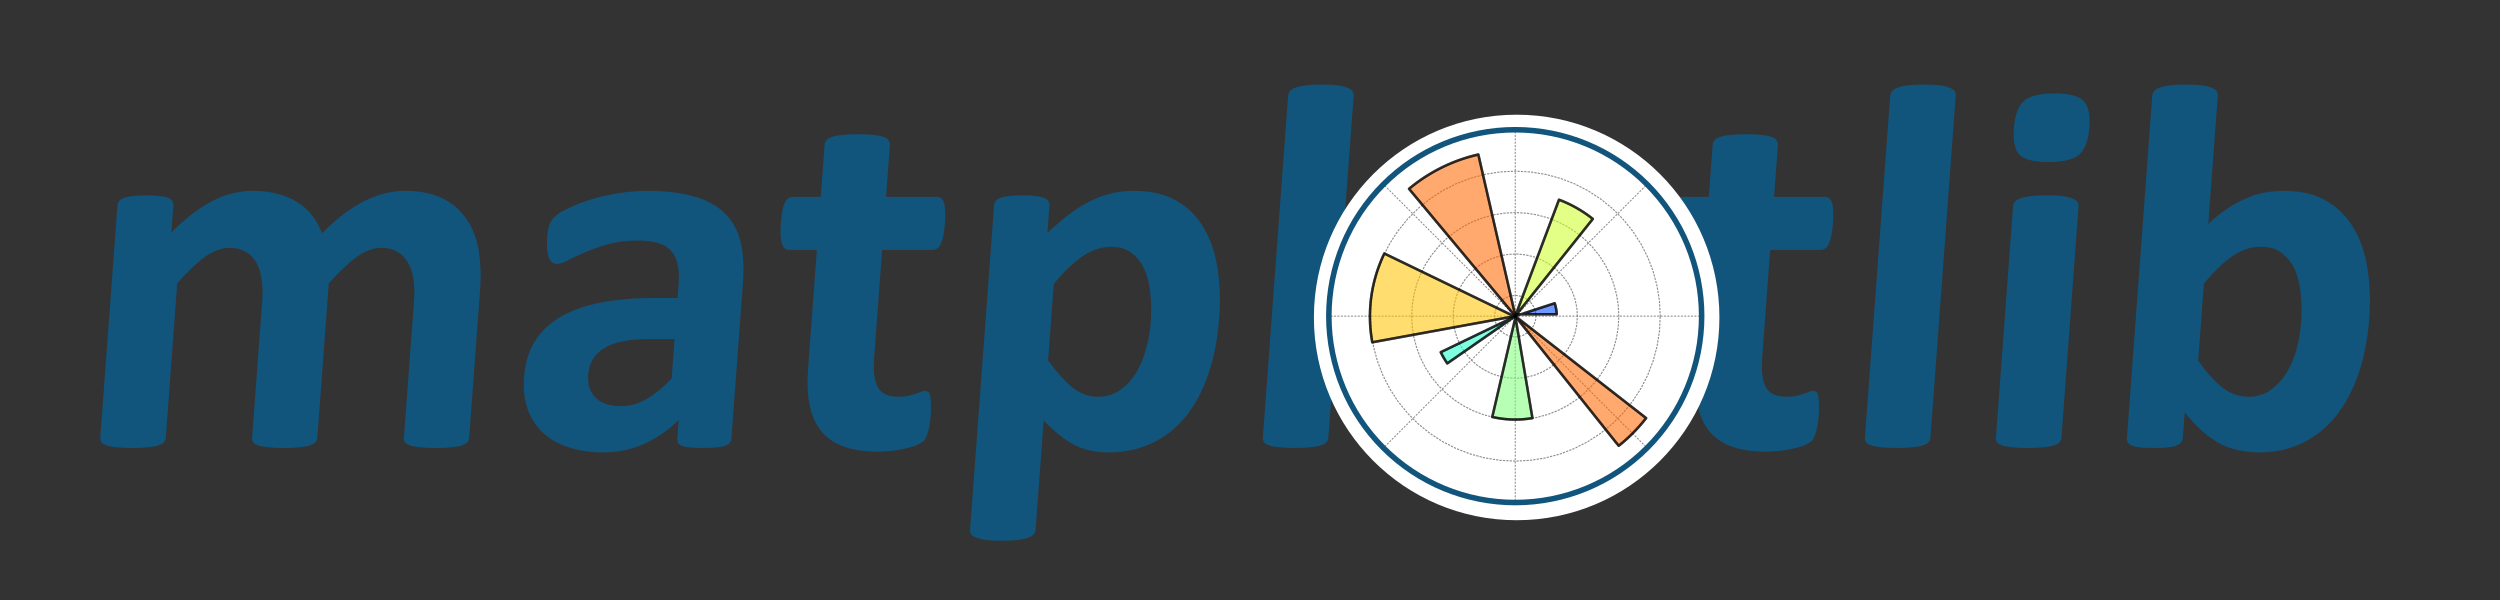 <svg xmlns:svg="http://www.w3.org/2000/svg" xmlns="http://www.w3.org/2000/svg" height="3in" viewBox="0 0 900 216" width="12.5in" id="svg2"><rect x="0" y="0" width="900" height="216" fill="#333333" stroke="none"/><defs id="defs4" style="stroke-linecap:butt;stroke-linejoin:round;stroke-miterlimit:100000"><style id="style6">*{stroke-linecap:butt;stroke-linejoin:round;stroke-miterlimit:100000;}</style><clipPath id="p1a558b8dcd-1" style="stroke-linecap:butt;stroke-linejoin:round;stroke-miterlimit:100000"><path d="m54 73.26c8.927.0 17.489-3.547 23.801-9.859C84.113 57.089 87.66 48.527 87.66 39.6 87.66 30.673 84.113 22.111 77.801 15.799 71.489 9.487 62.927 5.94 54 5.94S36.511 9.487 30.199 15.799C23.887 22.111 20.34 30.673 20.34 39.6s3.547 17.489 9.859 23.801S45.073 73.26 54 73.26z" id="path408-5" style="stroke-linecap:butt;stroke-linejoin:round;stroke-miterlimit:100000"/></clipPath><clipPath id="clipPath5283" style="stroke-linecap:butt;stroke-linejoin:round;stroke-miterlimit:100000"><path d="m54 73.26c8.927.0 17.489-3.547 23.801-9.859C84.113 57.089 87.66 48.527 87.66 39.6 87.66 30.673 84.113 22.111 77.801 15.799 71.489 9.487 62.927 5.94 54 5.94S36.511 9.487 30.199 15.799C23.887 22.111 20.34 30.673 20.34 39.6s3.547 17.489 9.859 23.801S45.073 73.26 54 73.26z" id="path5285" style="stroke-linecap:butt;stroke-linejoin:round;stroke-miterlimit:100000"/></clipPath><clipPath id="clipPath5287" style="stroke-linecap:butt;stroke-linejoin:round;stroke-miterlimit:100000"><path d="m54 73.26c8.927.0 17.489-3.547 23.801-9.859C84.113 57.089 87.66 48.527 87.66 39.6 87.66 30.673 84.113 22.111 77.801 15.799 71.489 9.487 62.927 5.94 54 5.94S36.511 9.487 30.199 15.799C23.887 22.111 20.34 30.673 20.34 39.6s3.547 17.489 9.859 23.801S45.073 73.26 54 73.26z" id="path5289" style="stroke-linecap:butt;stroke-linejoin:round;stroke-miterlimit:100000"/></clipPath><clipPath id="clipPath5291" style="stroke-linecap:butt;stroke-linejoin:round;stroke-miterlimit:100000"><path d="m54 73.26c8.927.0 17.489-3.547 23.801-9.859C84.113 57.089 87.66 48.527 87.66 39.6 87.66 30.673 84.113 22.111 77.801 15.799 71.489 9.487 62.927 5.94 54 5.94S36.511 9.487 30.199 15.799C23.887 22.111 20.34 30.673 20.34 39.6s3.547 17.489 9.859 23.801S45.073 73.26 54 73.26z" id="path5293" style="stroke-linecap:butt;stroke-linejoin:round;stroke-miterlimit:100000"/></clipPath><clipPath id="clipPath5295" style="stroke-linecap:butt;stroke-linejoin:round;stroke-miterlimit:100000"><path d="m54 73.26c8.927.0 17.489-3.547 23.801-9.859C84.113 57.089 87.66 48.527 87.66 39.6 87.66 30.673 84.113 22.111 77.801 15.799 71.489 9.487 62.927 5.94 54 5.94S36.511 9.487 30.199 15.799C23.887 22.111 20.34 30.673 20.34 39.6s3.547 17.489 9.859 23.801S45.073 73.26 54 73.26z" id="path5297" style="stroke-linecap:butt;stroke-linejoin:round;stroke-miterlimit:100000"/></clipPath><clipPath id="clipPath5299" style="stroke-linecap:butt;stroke-linejoin:round;stroke-miterlimit:100000"><path d="m54 73.26c8.927.0 17.489-3.547 23.801-9.859C84.113 57.089 87.66 48.527 87.66 39.6 87.66 30.673 84.113 22.111 77.801 15.799 71.489 9.487 62.927 5.94 54 5.94S36.511 9.487 30.199 15.799C23.887 22.111 20.34 30.673 20.34 39.6s3.547 17.489 9.859 23.801S45.073 73.26 54 73.26z" id="path5301" style="stroke-linecap:butt;stroke-linejoin:round;stroke-miterlimit:100000"/></clipPath><clipPath id="clipPath5303" style="stroke-linecap:butt;stroke-linejoin:round;stroke-miterlimit:100000"><path d="m54 73.26c8.927.0 17.489-3.547 23.801-9.859C84.113 57.089 87.66 48.527 87.66 39.6 87.66 30.673 84.113 22.111 77.801 15.799 71.489 9.487 62.927 5.94 54 5.94S36.511 9.487 30.199 15.799C23.887 22.111 20.34 30.673 20.34 39.6s3.547 17.489 9.859 23.801S45.073 73.26 54 73.26z" id="path5305" style="stroke-linecap:butt;stroke-linejoin:round;stroke-miterlimit:100000"/></clipPath></defs><defs id="defs405"><clipPath id="p1a558b8dcd" style="stroke-linecap:butt;stroke-linejoin:round;stroke-miterlimit:100000"><path d="m54 73.26c8.927.0 17.489-3.547 23.801-9.859C84.113 57.089 87.66 48.527 87.66 39.6 87.66 30.673 84.113 22.111 77.801 15.799 71.489 9.487 62.927 5.94 54 5.94S36.511 9.487 30.199 15.799C23.887 22.111 20.34 30.673 20.34 39.6s3.547 17.489 9.859 23.801S45.073 73.26 54 73.26z" id="path408" style="stroke-linecap:butt;stroke-linejoin:round;stroke-miterlimit:100000"/></clipPath></defs><g transform="matrix(1,0,-0.074,1,0,0)" style="font-style:normal;font-weight:normal;font-size:191.666px;line-height:125%;font-family:Sans;text-align:center;letter-spacing:0px;word-spacing:0px;text-anchor:middle;fill:#000000;fill-opacity:1;stroke:none;stroke-width:1px;stroke-linecap:butt;stroke-linejoin:miter;stroke-miterlimit:100000;stroke-opacity:1" id="text5400"><path d="m180.561 157.53q0 .936-.562 1.685-.562.655-1.872 1.123-1.31.468-3.556.655-2.246.281-5.709.281-3.556.0-5.802-.281-2.246-.187-3.65-.655-1.31-.468-1.872-1.123-.468-.749-.468-1.685v-49.507q0-4.211-.842-7.674-.749-3.463-2.433-5.896-1.591-2.527-4.118-3.837-2.433-1.404-5.896-1.404-4.211.0-8.516 3.276-4.305 3.276-9.359 9.546v55.497q0 .936-.562 1.685-.562.655-1.965 1.123-1.31.468-3.556.655-2.246.281-5.615.281-3.463.0-5.709-.281-2.246-.187-3.65-.655-1.31-.468-1.872-1.123-.562-.749-.562-1.685v-49.507q0-4.211-.842-7.674-.749-3.463-2.34-5.896-1.591-2.527-4.118-3.837-2.527-1.404-5.896-1.404-4.305.0-8.61 3.276-4.305 3.276-9.265 9.546v55.497q0 .936-.562 1.685-.562.655-1.965 1.123-1.31.468-3.556.655-2.246.281-5.709.281-3.463.0-5.709-.281-2.246-.187-3.65-.655-1.31-.468-1.872-1.123-.562-.749-.562-1.685V74.051q0-.936.468-1.591.468-.749 1.685-1.217t3.088-.655q1.965-.281 4.867-.281 2.995.0 4.96.281 1.965.187 2.995.655 1.123.468 1.591 1.217.468.655.468 1.591v9.639q6.925-7.487 13.757-11.23 6.925-3.743 14.412-3.743 5.147.0 9.265 1.123 4.118 1.029 7.3 3.088 3.276 1.965 5.615 4.773 2.34 2.808 3.931 6.27 3.743-4.024 7.3-6.925 3.65-2.901 7.113-4.679 3.556-1.872 7.019-2.714 3.556-.936 7.206-.936 8.329.0 14.038 2.808 5.709 2.808 9.172 7.674 3.556 4.773 5.054 11.23t1.497 13.664v53.438z" style="font-style:normal;font-variant:normal;font-weight:bold;font-stretch:normal;font-family:Calibri;-inkscape-font-specification:'Calibri Bold';fill:#11557c;fill-opacity:1;stroke-linecap:butt;stroke-linejoin:round;stroke-miterlimit:100000" id="path4226"/><path d="m274.99 157.811q0 1.31-.936 2.059-.936.749-2.995 1.029-1.965.374-5.896.374-4.211.0-6.177-.374-1.872-.281-2.714-1.029-.749-.749-.749-2.059v-6.645q-5.147 5.522-11.792 8.61-6.551 3.088-14.6 3.088-6.645.0-12.26-1.778-5.522-1.685-9.639-5.054-4.024-3.463-6.27-8.516-2.246-5.054-2.246-11.792.0-7.3 2.808-12.634 2.901-5.428 8.516-8.891 5.709-3.556 14.132-5.241 8.423-1.685 19.56-1.685h8.142v-5.054q0-3.931-.842-6.832-.749-2.995-2.62-4.96-1.778-1.965-4.867-2.901-2.995-.936-7.487-.936-5.896.0-10.575 1.31-4.586 1.31-8.142 2.901-3.556 1.591-5.99 2.901-2.34 1.31-3.837 1.31-1.029.0-1.872-.655-.749-.655-1.31-1.872-.468-1.217-.749-2.995-.281-1.778-.281-3.931.0-2.901.468-4.586t1.778-2.995q1.31-1.404 4.586-2.995 3.276-1.685 7.674-3.088 4.399-1.404 9.546-2.246 5.241-.936 10.762-.936 9.827.0 16.752 1.965 7.019 1.872 11.511 5.896 4.492 3.931 6.551 10.201t2.059 14.88v56.152zm-23.116-35.75h-8.984q-5.709.0-9.733.842-4.024.842-6.551 2.527-2.527 1.685-3.743 4.118-1.123 2.34-1.123 5.428.0 5.241 3.276 8.236 3.369 2.995 9.265 2.995 4.96.0 9.078-2.527 4.211-2.527 8.516-7.393v-14.225z" style="font-style:normal;font-variant:normal;font-weight:bold;font-stretch:normal;font-family:Calibri;-inkscape-font-specification:'Calibri Bold';fill:#11557c;fill-opacity:1;stroke-linecap:butt;stroke-linejoin:round;stroke-miterlimit:100000" id="path4228"/><path d="m346.116 149.295q0 4.118-.562 6.364-.468 2.152-1.31 3.088-.842.842-2.527 1.591-1.591.655-3.837 1.123-2.152.562-4.773.842-2.527.281-5.147.281-7.019.0-12.166-1.778-5.147-1.778-8.516-5.428-3.369-3.743-4.96-9.359-1.591-5.615-1.591-13.289V89.961h-10.014q-1.778.0-2.714-2.152-.936-2.246-.936-7.393.0-2.714.187-4.586.281-1.872.749-2.901.468-1.123 1.123-1.591.749-.468 1.685-.468h9.92V52.245q0-.936.468-1.685.562-.749 1.872-1.217 1.404-.562 3.65-.749 2.34-.281 5.709-.281 3.463.0 5.709.281 2.34.187 3.65.749 1.31.468 1.872 1.217t.562 1.685v18.624h18.156q.936.0 1.591.468.749.468 1.217 1.591.468 1.029.655 2.901.281 1.872.281 4.586.0 5.147-.936 7.393-.936 2.152-2.714 2.152H324.217v39.213q0 6.832 2.152 10.295 2.152 3.369 7.674 3.369 1.872.0 3.369-.281 1.497-.374 2.62-.749 1.217-.468 1.965-.749.842-.374 1.497-.374.562.0 1.029.374.562.281.842 1.31.281.936.468 2.62.281 1.685.281 4.305z" style="font-style:normal;font-variant:normal;font-weight:bold;font-stretch:normal;font-family:Calibri;-inkscape-font-specification:'Calibri Bold';fill:#11557c;fill-opacity:1;stroke-linecap:butt;stroke-linejoin:round;stroke-miterlimit:100000" id="path4230"/><path d="m447.377 114.574q0 11.137-2.433 20.121-2.34 8.891-6.925 15.161-4.586 6.27-11.418 9.639t-15.629 3.369q-3.65.0-6.738-.749-2.995-.655-5.896-2.059-2.808-1.497-5.615-3.65-2.808-2.152-5.802-5.054v39.306q0 .936-.562 1.685-.562.749-1.965 1.217-1.31.562-3.556.842-2.246.281-5.709.281-3.463.0-5.709-.281-2.246-.281-3.65-.842-1.31-.468-1.872-1.217-.562-.749-.562-1.685V74.051q0-.936.468-1.591.468-.749 1.591-1.217 1.217-.468 3.088-.655 1.965-.281 4.867-.281 2.808.0 4.679.281 1.965.187 3.088.655 1.217.468 1.685 1.217.468.655.468 1.591v9.827q3.65-3.743 7.113-6.551 3.556-2.901 7.206-4.773 3.65-1.965 7.487-2.901 3.931-.936 8.329-.936 9.172.0 15.629 3.65 6.457 3.556 10.482 9.827 4.118 6.27 5.99 14.6 1.872 8.329 1.872 17.782zm-24.52 1.685q0-5.334-.842-10.201-.749-4.96-2.714-8.797-1.872-3.837-5.054-6.083-3.088-2.34-7.768-2.34-2.34.0-4.679.749-2.246.655-4.679 2.246-2.34 1.591-4.867 4.118-2.527 2.527-5.334 6.27v27.515q4.96 6.27 9.452 9.733 4.492 3.369 9.359 3.369 4.586.0 7.768-2.34 3.276-2.34 5.334-6.083 2.059-3.837 2.995-8.61 1.029-4.773 1.029-9.546z" style="font-style:normal;font-variant:normal;font-weight:bold;font-stretch:normal;font-family:Calibri;-inkscape-font-specification:'Calibri Bold';fill:#11557c;fill-opacity:1;stroke-linecap:butt;stroke-linejoin:round;stroke-miterlimit:100000" id="path4232"/><path d="m489.865 157.53q0 .936-.562 1.685-.562.655-1.965 1.123-1.31.468-3.556.655-2.246.281-5.709.281-3.463.0-5.709-.281-2.246-.187-3.65-.655-1.31-.468-1.872-1.123-.562-.749-.562-1.685V34.464q0-.936.562-1.685t1.872-1.217q1.404-.562 3.65-.842 2.246-.281 5.709-.281 3.463.0 5.709.281 2.246.281 3.556.842 1.404.468 1.965 1.217.562.749.562 1.685V157.53z" style="font-style:normal;font-variant:normal;font-weight:bold;font-stretch:normal;font-family:Calibri;-inkscape-font-specification:'Calibri Bold';fill:#11557c;fill-opacity:1;stroke-linecap:butt;stroke-linejoin:round;stroke-miterlimit:100000" id="path4234"/><path d="m597.865 114.948q0 10.669-2.808 19.466-2.808 8.797-8.516 15.161-5.709 6.364-14.319 9.827-8.61 3.463-20.121 3.463-11.137.0-19.372-3.088-8.236-3.088-13.664-8.984-5.428-5.896-8.048-14.506-2.62-8.61-2.62-19.653.0-10.669 2.808-19.466 2.901-8.891 8.61-15.161 5.709-6.364 14.225-9.827 8.61-3.463 20.121-3.463 11.23.0 19.466 3.088 8.236 2.995 13.57 8.891 5.428 5.896 8.048 14.506 2.62 8.61 2.62 19.747zm-24.239.936q0-6.177-1.029-11.324-.936-5.241-3.276-9.078-2.34-3.837-6.27-5.99-3.837-2.152-9.733-2.152-5.241.0-9.172 1.965-3.931 1.872-6.457 5.615-2.527 3.65-3.837 8.891-1.217 5.147-1.217 11.792.0 6.177 1.029 11.418 1.029 5.147 3.276 8.984 2.34 3.837 6.27 5.99 3.931 2.059 9.733 2.059 5.334.0 9.265-1.872 3.931-1.965 6.457-5.615 2.527-3.65 3.743-8.797 1.217-5.241 1.217-11.886z" style="font-style:normal;font-variant:normal;font-weight:bold;font-stretch:normal;font-family:Calibri;-inkscape-font-specification:'Calibri Bold';fill:#11557c;fill-opacity:1;stroke-linecap:butt;stroke-linejoin:round;stroke-miterlimit:100000" id="path4236"/><path d="m665.809 149.295q0 4.118-.562 6.364-.468 2.152-1.31 3.088-.842.842-2.527 1.591-1.591.655-3.837 1.123-2.152.562-4.773.842-2.527.281-5.147.281-7.019.0-12.166-1.778-5.147-1.778-8.516-5.428-3.369-3.743-4.96-9.359-1.591-5.615-1.591-13.289V89.961h-10.014q-1.778.0-2.714-2.152-.936-2.246-.936-7.393.0-2.714.187-4.586.281-1.872.749-2.901.468-1.123 1.123-1.591.749-.468 1.685-.468h9.92V52.245q0-.936.468-1.685.562-.749 1.872-1.217 1.404-.562 3.65-.749 2.34-.281 5.709-.281 3.463.0 5.709.281 2.34.187 3.65.749 1.31.468 1.872 1.217.562.749.562 1.685v18.624h18.156q.936.0 1.591.468.749.468 1.217 1.591.468 1.029.655 2.901.281 1.872.281 4.586.0 5.147-.936 7.393-.936 2.152-2.714 2.152h-18.249v39.213q0 6.832 2.152 10.295 2.152 3.369 7.674 3.369 1.872.0 3.369-.281 1.497-.374 2.62-.749 1.217-.468 1.965-.749.842-.374 1.497-.374.562.0 1.029.374.562.281.842 1.31.281.936.468 2.62.281 1.685.281 4.305z" style="font-style:normal;font-variant:normal;font-weight:bold;font-stretch:normal;font-family:Calibri;-inkscape-font-specification:'Calibri Bold';fill:#11557c;fill-opacity:1;stroke-linecap:butt;stroke-linejoin:round;stroke-miterlimit:100000" id="path4238"/><path d="m706.612 157.53q0 .936-.562 1.685-.562.655-1.965 1.123-1.31.468-3.556.655-2.246.281-5.709.281-3.463.0-5.709-.281-2.246-.187-3.65-.655-1.31-.468-1.872-1.123-.562-.749-.562-1.685V34.464q0-.936.562-1.685t1.872-1.217q1.404-.562 3.65-.842 2.246-.281 5.709-.281 3.463.0 5.709.281 2.246.281 3.556.842 1.404.468 1.965 1.217t.562 1.685V157.53z" style="font-style:normal;font-variant:normal;font-weight:bold;font-stretch:normal;font-family:Calibri;-inkscape-font-specification:'Calibri Bold';fill:#11557c;fill-opacity:1;stroke-linecap:butt;stroke-linejoin:round;stroke-miterlimit:100000" id="path4240"/><path d="m753.78 157.53q0 .936-.562 1.685-.562.655-1.965 1.123-1.31.468-3.556.655-2.246.281-5.709.281t-5.709-.281q-2.246-.187-3.65-.655-1.31-.468-1.872-1.123-.562-.749-.562-1.685V74.238q0-.936.562-1.591.562-.749 1.872-1.217 1.404-.562 3.65-.842 2.246-.281 5.709-.281t5.709.281q2.246.281 3.556.842 1.404.468 1.965 1.217.562.655.562 1.591V157.53zm1.778-111.743q0 7.113-2.901 9.827-2.901 2.714-10.762 2.714-7.955.0-10.762-2.62-2.714-2.62-2.714-9.452.0-7.113 2.808-9.827 2.901-2.808 10.856-2.808 7.861.0 10.669 2.714 2.808 2.62 2.808 9.452z" style="font-style:normal;font-variant:normal;font-weight:bold;font-stretch:normal;font-family:Calibri;-inkscape-font-specification:'Calibri Bold';fill:#11557c;fill-opacity:1;stroke-linecap:butt;stroke-linejoin:round;stroke-miterlimit:100000" id="path4242"/><path d="m861.405 114.668q0 11.137-2.433 20.028t-7.019 15.161q-4.586 6.27-11.324 9.639-6.645 3.369-15.161 3.369-4.211.0-7.861-.842-3.65-.749-7.019-2.527-3.276-1.778-6.551-4.492-3.182-2.714-6.551-6.551v9.078q0 1.029-.562 1.778-.468.655-1.685 1.123-1.123.468-3.088.655-1.965.187-4.773.187-2.901.0-4.867-.187-1.872-.187-3.088-.655-1.123-.468-1.591-1.123-.468-.749-.468-1.778V34.464q0-.936.562-1.685t1.872-1.217q1.404-.562 3.65-.842 2.246-.281 5.709-.281 3.463.0 5.709.281 2.246.281 3.556.842 1.404.468 1.965 1.217t.562 1.685v46.138q3.182-3.182 6.364-5.428 3.182-2.246 6.364-3.65 3.182-1.497 6.551-2.152 3.369-.655 7.113-.655 9.265.0 15.723 3.743 6.457 3.65 10.482 9.92 4.118 6.27 5.99 14.693 1.872 8.329 1.872 17.594zm-24.426 1.685q0-5.334-.842-10.295-.749-4.96-2.714-8.797-1.965-3.837-5.147-6.083-3.088-2.34-7.861-2.34-2.34.0-4.586.655-2.246.655-4.679 2.246-2.34 1.591-4.867 4.118-2.527 2.527-5.334 6.27v27.702q4.96 6.364 9.452 9.733 4.586 3.276 9.546 3.276 4.586.0 7.768-2.34 3.182-2.34 5.241-6.083 2.152-3.743 3.088-8.516t.936-9.546z" style="font-style:normal;font-variant:normal;font-weight:bold;font-stretch:normal;font-family:Calibri;-inkscape-font-specification:'Calibri Bold';fill:#11557c;fill-opacity:1;stroke-linecap:butt;stroke-linejoin:round;stroke-miterlimit:100000" id="path4244"/></g><g id="g4543" transform="matrix(0.948,0,0,0.948,28.365,5.937)" style="stroke-linecap:butt;stroke-linejoin:round;stroke-miterlimit:100000"><circle r="74.596" cy="114.291" cx="546.024" id="path4395" style="opacity:1;fill:#ffffff;fill-opacity:1;stroke:#ffffff;stroke-width:4.8;stroke-linecap:round;stroke-linejoin:round;stroke-miterlimit:100;stroke-dasharray:none;stroke-dashoffset:0;stroke-opacity:1"/><g transform="matrix(0.771,0,0,0.771,521.871,-66.566)" style="opacity:1;stroke-linecap:butt;stroke-linejoin:round;stroke-miterlimit:100000" id="g4391"><g id="patch_2" style="fill:#ffffff;fill-opacity:1;stroke-linecap:butt;stroke-linejoin:round;stroke-miterlimit:100000" transform="matrix(2.729,0,0,2.729,-116.692,125.948)"><path d="m54 73.26c8.927.0 17.489-3.547 23.801-9.859C84.113 57.089 87.66 48.527 87.66 39.6 87.66 30.673 84.113 22.111 77.801 15.799 71.489 9.487 62.927 5.94 54 5.94S36.511 9.487 30.199 15.799C23.887 22.111 20.34 30.673 20.34 39.6s3.547 17.489 9.859 23.801S45.073 73.26 54 73.26z" style="opacity:0.05;fill:#ffffff;fill-opacity:1;stroke-linecap:butt;stroke-linejoin:round;stroke-miterlimit:100000" id="path329"/></g></g><g transform="matrix(2.103,0,0,2.103,431.928,30.511)" style="opacity:1;stroke:#858585;stroke-width:0.204;stroke-linecap:round;stroke-linejoin:round;stroke-miterlimit:4;stroke-dasharray:0.204, 0.408;stroke-dashoffset:0;stroke-opacity:1" id="matplotlib.axis_1"><g style="stroke:#858585;stroke-width:0.204;stroke-linecap:round;stroke-linejoin:round;stroke-miterlimit:4;stroke-dasharray:0.204, 0.408;stroke-dashoffset:0;stroke-opacity:1" id="xtick_1"><g style="stroke:#858585;stroke-width:0.204;stroke-linecap:round;stroke-linejoin:round;stroke-miterlimit:4;stroke-dasharray:0.204, 0.408;stroke-dashoffset:0;stroke-opacity:1" id="line2d_1"><path id="path334" style="opacity:0.9;fill:none;stroke:#858585;stroke-width:0.204;stroke-linecap:round;stroke-linejoin:round;stroke-miterlimit:4;stroke-dasharray:0.204, 0.408;stroke-dashoffset:0;stroke-opacity:1" d="m54 39.6h33.66" clip-path="url(#p1a558b8dcd)"/></g></g><g style="stroke:#858585;stroke-width:0.204;stroke-linecap:round;stroke-linejoin:round;stroke-miterlimit:4;stroke-dasharray:0.204, 0.408;stroke-dashoffset:0;stroke-opacity:1" id="xtick_2"><g style="stroke:#858585;stroke-width:0.204;stroke-linecap:round;stroke-linejoin:round;stroke-miterlimit:4;stroke-dasharray:0.204, 0.408;stroke-dashoffset:0;stroke-opacity:1" id="line2d_2"><path id="path338" style="opacity:0.9;fill:none;stroke:#858585;stroke-width:0.204;stroke-linecap:round;stroke-linejoin:round;stroke-miterlimit:4;stroke-dasharray:0.204, 0.408;stroke-dashoffset:0;stroke-opacity:1" d="M54 39.6 77.801 15.799" clip-path="url(#p1a558b8dcd)"/></g></g><g style="stroke:#858585;stroke-width:0.204;stroke-linecap:round;stroke-linejoin:round;stroke-miterlimit:4;stroke-dasharray:0.204, 0.408;stroke-dashoffset:0;stroke-opacity:1" id="xtick_3"><g style="stroke:#858585;stroke-width:0.204;stroke-linecap:round;stroke-linejoin:round;stroke-miterlimit:4;stroke-dasharray:0.204, 0.408;stroke-dashoffset:0;stroke-opacity:1" id="line2d_3"><path id="path342" style="opacity:0.9;fill:none;stroke:#858585;stroke-width:0.204;stroke-linecap:round;stroke-linejoin:round;stroke-miterlimit:4;stroke-dasharray:0.204, 0.408;stroke-dashoffset:0;stroke-opacity:1" d="M54 39.6V5.94" clip-path="url(#p1a558b8dcd)"/></g></g><g style="stroke:#858585;stroke-width:0.204;stroke-linecap:round;stroke-linejoin:round;stroke-miterlimit:4;stroke-dasharray:0.204, 0.408;stroke-dashoffset:0;stroke-opacity:1" id="xtick_4"><g style="stroke:#858585;stroke-width:0.204;stroke-linecap:round;stroke-linejoin:round;stroke-miterlimit:4;stroke-dasharray:0.204, 0.408;stroke-dashoffset:0;stroke-opacity:1" id="line2d_4"><path id="path346" style="opacity:0.9;fill:none;stroke:#858585;stroke-width:0.204;stroke-linecap:round;stroke-linejoin:round;stroke-miterlimit:4;stroke-dasharray:0.204, 0.408;stroke-dashoffset:0;stroke-opacity:1" d="M54 39.6 30.199 15.799" clip-path="url(#p1a558b8dcd)"/></g></g><g style="stroke:#858585;stroke-width:0.204;stroke-linecap:round;stroke-linejoin:round;stroke-miterlimit:4;stroke-dasharray:0.204, 0.408;stroke-dashoffset:0;stroke-opacity:1" id="xtick_5"><g style="stroke:#858585;stroke-width:0.204;stroke-linecap:round;stroke-linejoin:round;stroke-miterlimit:4;stroke-dasharray:0.204, 0.408;stroke-dashoffset:0;stroke-opacity:1" id="line2d_5"><path id="path350" style="opacity:0.9;fill:none;stroke:#858585;stroke-width:0.204;stroke-linecap:round;stroke-linejoin:round;stroke-miterlimit:4;stroke-dasharray:0.204, 0.408;stroke-dashoffset:0;stroke-opacity:1" d="m54 39.6H20.34" clip-path="url(#p1a558b8dcd)"/></g></g><g style="stroke:#858585;stroke-width:0.204;stroke-linecap:round;stroke-linejoin:round;stroke-miterlimit:4;stroke-dasharray:0.204, 0.408;stroke-dashoffset:0;stroke-opacity:1" id="xtick_6"><g style="stroke:#858585;stroke-width:0.204;stroke-linecap:round;stroke-linejoin:round;stroke-miterlimit:4;stroke-dasharray:0.204, 0.408;stroke-dashoffset:0;stroke-opacity:1" id="line2d_6"><path id="path354" style="opacity:0.9;fill:none;stroke:#858585;stroke-width:0.204;stroke-linecap:round;stroke-linejoin:round;stroke-miterlimit:4;stroke-dasharray:0.204, 0.408;stroke-dashoffset:0;stroke-opacity:1" d="M54 39.6 30.199 63.401" clip-path="url(#p1a558b8dcd)"/></g></g><g style="stroke:#858585;stroke-width:0.204;stroke-linecap:round;stroke-linejoin:round;stroke-miterlimit:4;stroke-dasharray:0.204, 0.408;stroke-dashoffset:0;stroke-opacity:1" id="xtick_7"><g style="stroke:#858585;stroke-width:0.204;stroke-linecap:round;stroke-linejoin:round;stroke-miterlimit:4;stroke-dasharray:0.204, 0.408;stroke-dashoffset:0;stroke-opacity:1" id="line2d_7"><path id="path358" style="opacity:0.9;fill:none;stroke:#858585;stroke-width:0.204;stroke-linecap:round;stroke-linejoin:round;stroke-miterlimit:4;stroke-dasharray:0.204, 0.408;stroke-dashoffset:0;stroke-opacity:1" d="m54 39.6v33.66" clip-path="url(#p1a558b8dcd)"/></g></g><g style="stroke:#858585;stroke-width:0.204;stroke-linecap:round;stroke-linejoin:round;stroke-miterlimit:4;stroke-dasharray:0.204, 0.408;stroke-dashoffset:0;stroke-opacity:1" id="xtick_8"><g style="stroke:#858585;stroke-width:0.204;stroke-linecap:round;stroke-linejoin:round;stroke-miterlimit:4;stroke-dasharray:0.204, 0.408;stroke-dashoffset:0;stroke-opacity:1" id="line2d_8"><path id="path362" style="opacity:0.9;fill:none;stroke:#858585;stroke-width:0.204;stroke-linecap:round;stroke-linejoin:round;stroke-miterlimit:4;stroke-dasharray:0.204, 0.408;stroke-dashoffset:0;stroke-opacity:1" d="M54 39.6 77.801 63.401" clip-path="url(#p1a558b8dcd)"/></g></g></g><g transform="matrix(2.103,0,0,2.103,431.928,30.511)" style="fill:none;stroke:#818181;stroke-width:0.204;stroke-linecap:butt;stroke-linejoin:round;stroke-miterlimit:100;stroke-dasharray:0.204, 0.408;stroke-dashoffset:0;stroke-opacity:1" id="matplotlib.axis_2"><g style="fill:none;stroke:#818181;stroke-width:0.204;stroke-linecap:butt;stroke-linejoin:round;stroke-miterlimit:100;stroke-dasharray:0.204, 0.408;stroke-dashoffset:0;stroke-opacity:1" id="ytick_1"><g style="fill:none;stroke:#818181;stroke-width:0.204;stroke-linecap:butt;stroke-linejoin:round;stroke-miterlimit:100;stroke-dasharray:0.204, 0.408;stroke-dashoffset:0;stroke-opacity:1" id="line2d_9"><path id="path367" style="opacity:0.9;fill:none;stroke:#818181;stroke-width:0.204;stroke-linecap:square;stroke-linejoin:round;stroke-miterlimit:100;stroke-dasharray:0.204, 0.408;stroke-dashoffset:0;stroke-opacity:1" d="m57.74 39.6-.111-.905-.327-.851-.523-.747-.688-.598-.812-.414-.888-.205-.911.016-.881.236-.797.442-.667.622-.496.765-.297.862-.079.908.143.9.356.839.549.728.708.574.826.385.895.174.91-.048.872-.267.781-.469.645-.645.469-.781.267-.872L57.74 39.6" clip-path="url(#p1a558b8dcd)"/></g></g><g style="fill:none;stroke:#818181;stroke-width:0.204;stroke-linecap:butt;stroke-linejoin:round;stroke-miterlimit:100;stroke-dasharray:0.204, 0.408;stroke-dashoffset:0;stroke-opacity:1" id="ytick_2"><g style="fill:none;stroke:#818181;stroke-width:0.204;stroke-linecap:butt;stroke-linejoin:round;stroke-miterlimit:100;stroke-dasharray:0.204, 0.408;stroke-dashoffset:0;stroke-opacity:1" id="line2d_10"><path id="path371" style="opacity:0.9;fill:none;stroke:#818181;stroke-width:0.204;stroke-linecap:square;stroke-linejoin:round;stroke-miterlimit:100;stroke-dasharray:0.204, 0.408;stroke-dashoffset:0;stroke-opacity:1" d="m65.22 39.6-.109-1.562-.325-1.531-.535-1.471-.735-1.382-.92-1.266-1.087-1.126-1.234-.964-1.356-.783-1.451-.586-1.519-.379-1.557-.164-1.564.055-1.542.272-1.489.484-1.407.686-1.298.875-1.163 1.047-1.006 1.199-.83 1.327-.637 1.43-.431 1.505-.218 1.55v1.565l.218 1.55.431 1.505.637 1.43.83 1.327 1.006 1.199 1.163 1.047 1.298.875 1.407.686 1.489.484 1.542.272 1.564.055 1.557-.164 1.519-.379 1.451-.586 1.356-.783 1.234-.964 1.087-1.126.92-1.266.735-1.382.535-1.471.325-1.531L65.22 39.6" clip-path="url(#p1a558b8dcd)"/></g></g><g style="fill:none;stroke:#818181;stroke-width:0.204;stroke-linecap:butt;stroke-linejoin:round;stroke-miterlimit:100;stroke-dasharray:0.204, 0.408;stroke-dashoffset:0;stroke-opacity:1" id="ytick_3"><g style="fill:none;stroke:#818181;stroke-width:0.204;stroke-linecap:butt;stroke-linejoin:round;stroke-miterlimit:100;stroke-dasharray:0.204, 0.408;stroke-dashoffset:0;stroke-opacity:1" id="line2d_11"><path id="path375" style="opacity:0.9;fill:none;stroke:#818181;stroke-width:0.204;stroke-linecap:square;stroke-linejoin:round;stroke-miterlimit:100;stroke-dasharray:0.204, 0.408;stroke-dashoffset:0;stroke-opacity:1" d="M72.7 39.6 72.598 37.645 72.291 35.712 71.785 33.821 71.083 31.994 70.195 30.25l-1.066-1.642L67.897 27.087 66.513 25.703l-1.521-1.232L63.35 23.405 61.606 22.517 59.779 21.815 57.888 21.309 55.955 21.002 54 20.9 52.045 21.002 50.112 21.309 48.221 21.815 46.394 22.517 44.65 23.405l-1.642 1.066-1.521 1.232-1.384 1.384-1.232 1.521L37.805 30.25 36.917 31.994 36.215 33.821 35.709 35.712 35.402 37.645 35.3 39.6l.102 1.955.306 1.933.507 1.891.701 1.827.889 1.744 1.066 1.642 1.232 1.521 1.384 1.384 1.521 1.232L44.65 55.795l1.744.889 1.827.701 1.891.507 1.933.306L54 58.3 55.955 58.198 57.888 57.891 59.779 57.385 61.606 56.683 63.35 55.795l1.642-1.066 1.521-1.232 1.384-1.384 1.232-1.521L70.195 48.95 71.083 47.206 71.785 45.379 72.291 43.488 72.598 41.555 72.7 39.6" clip-path="url(#p1a558b8dcd)"/></g></g><g style="fill:none;stroke:#818181;stroke-width:0.204;stroke-linecap:butt;stroke-linejoin:round;stroke-miterlimit:100;stroke-dasharray:0.204, 0.408;stroke-dashoffset:0;stroke-opacity:1" id="ytick_4"><g style="fill:none;stroke:#818181;stroke-width:0.204;stroke-linecap:butt;stroke-linejoin:round;stroke-miterlimit:100;stroke-dasharray:0.204, 0.408;stroke-dashoffset:0;stroke-opacity:1" id="line2d_12"><path id="path379" style="opacity:0.9;fill:none;stroke:#818181;stroke-width:0.204;stroke-linecap:square;stroke-linejoin:round;stroke-miterlimit:100;stroke-dasharray:0.204, 0.408;stroke-dashoffset:0;stroke-opacity:1" d="M80.18 39.6 80.037 36.863 79.608 34.157 78.899 31.51 77.917 28.952 76.673 26.51l-1.492-2.298L73.456 22.082 71.518 20.144l-2.13-1.725L67.09 16.927 64.648 15.683l-2.558-.982-2.647-.709L56.737 13.563 54 13.42l-2.737.143-2.707.429-2.647.709-2.558.982L40.91 16.927l-2.298 1.492-2.13 1.725-1.938 1.938-1.725 2.13L31.327 26.51l-1.244 2.442-.982 2.558-.709 2.647-.429 2.707L27.82 39.6l.143 2.737.429 2.707.709 2.647.982 2.558L31.327 52.69l1.492 2.298 1.725 2.13 1.938 1.938 2.13 1.725L40.91 62.273l2.442 1.244 2.558.982 2.647.709 2.707.429L54 65.78l2.737-.143 2.707-.429 2.647-.709 2.558-.982L67.09 62.273l2.298-1.492 2.13-1.725 1.938-1.938 1.725-2.13L76.673 52.69l1.244-2.442.982-2.558.709-2.647.429-2.707L80.18 39.6" clip-path="url(#p1a558b8dcd)"/></g></g></g><g transform="matrix(2.103,0,0,2.103,431.928,30.511)" style="opacity:0.938;stroke:#000000;stroke-width:0.456;stroke-linecap:butt;stroke-linejoin:round;stroke-miterlimit:100;stroke-dasharray:none;stroke-opacity:1" id="patch_3"><path id="path382" style="opacity:0.6;fill:#004cff;stroke:#000000;stroke-width:0.456;stroke-linecap:butt;stroke-linejoin:round;stroke-miterlimit:100;stroke-dasharray:none;stroke-opacity:1" d="m54 39.6.071-.023.071-.023.071-.023.071-.023.071-.023.071-.023.071-.023.071-.023.071-.023.071-.023.071-.023.071-.023.071-.023.071-.023.071-.023.071-.023.071-.023.071-.023.071-.023.071-.023.071-.023.071-.023.071-.023.071-.023.071-.023.071-.023.071-.023.071-.023.071-.023.071-.023.071-.023.071-.023.071-.023.071-.023.071-.023.071-.023.071-.023.071-.023.071-.023.071-.023.071-.023.071-.023.071-.023.071-.023.071-.023.071-.023.071-.023.071-.023.071-.023.071-.023.071-.023.071-.023.071-.023.071-.023.071-.023.071-.023.071-.023.071-.023.071-.023.071-.023.071-.023.071-.023.071-.023.071-.023.071-.023.071-.023.071-.023.071-.023.071-.023.071-.023.071-.023.071-.023.071-.023.071-.023.071-.023.071-.023.071-.023.071-.023.071-.023.071-.023.071-.023.071-.023.071-.023.071-.023.071-.023.071-.023.071-.023.071-.023.071-.023.071-.023.071-.023.071-.023.071-.023.071-.023.071-.023.071-.023.071-.023.071-.023.071-.023.071-.023.007.022.007.022.007.022.007.022.007.022.007.022.007.022.007.023.007.023.007.023.006.023.006.023.006.023.006.023.006.023.006.023.006.023.006.023.006.023.006.023.006.023.006.023.006.023.006.023.005.023.005.023.005.023.005.023.005.023.005.023.005.023.005.023.005.023.005.023.005.023.005.023.005.023.005.023.004.023.004.023.004.023.004.023.004.023.004.023.004.023.004.023.004.023.004.023.004.023.004.023.004.023.004.023.004.023.003.023.003.023.003.023.003.023.003.023.003.023.003.023.003.023.003.023.003.023.003.023.003.023.003.023.003.023.002.023.002.023.002.023.002.023.002.023.002.023.002.023.002.023.002.023.002.023.002.023.002.023.002.023.001.023.001.023.001.023.001.023.001.023.001.023 997e-6.023 922e-6.023 849e-6.023 775e-6.023 701e-6.023 628e-6.023 553e-6.023 48e-5.024 406e-6.023 332e-6.024 259e-6.024 184e-6.024 111e-6.024 37e-6.024h-.075-.075-.075-.075-.075-.075-.075-.075-.075-.075-.075-.075-.075-.075-.075-.075-.075-.075-.075-.075-.075-.075-.075-.075-.075-.075-.075-.075-.075-.075-.075-.075-.075-.075-.075-.075-.075-.075-.075-.075-.075-.075-.075-.075-.075-.075-.075-.075-.075-.075-.075-.075-.075-.075-.075-.075-.075-.075-.075-.075-.075-.075-.075-.075-.075-.075-.075-.075-.075-.075-.075-.075-.075-.075-.075-.075-.075-.075-.075-.075-.075-.075-.075-.075-.075-.075-.075-.075-.075-.075-.075-.075-.075-.075-.075-.075-.075-.075-.075z" clip-path="url(#p1a558b8dcd)"/></g><g transform="matrix(2.103,0,0,2.103,431.928,30.511)" style="opacity:0.938;stroke:#000000;stroke-width:0.456;stroke-linecap:butt;stroke-linejoin:round;stroke-miterlimit:100;stroke-dasharray:none;stroke-opacity:1" id="patch_4"><path id="path385" style="opacity:0.6;fill:#ceff29;stroke:#000000;stroke-width:0.456;stroke-linecap:butt;stroke-linejoin:round;stroke-miterlimit:100;stroke-dasharray:none;stroke-opacity:1" d="m54 39.6.079-.21.079-.21.079-.21.079-.21.079-.21.079-.21.079-.21.079-.21.079-.21.079-.21.079-.21.079-.21.079-.21.079-.21.079-.21.079-.21.079-.21.079-.21.079-.21.079-.21.079-.21.079-.21.079-.21.079-.21.079-.21.079-.21.079-.21.079-.21.079-.21.079-.21.079-.21.079-.21.079-.21.079-.21.079-.21.079-.21.079-.21.079-.21.079-.21.079-.21.079-.21.079-.21.079-.21.079-.21.079-.21.079-.21.079-.21.079-.21.079-.21.079-.21.079-.21.079-.21.079-.21.079-.21.079-.21.079-.21.079-.21.079-.21.079-.21.079-.21.079-.21.079-.21.079-.21.079-.21.079-.21.079-.21.079-.21.079-.21.079-.21.079-.21.079-.21.079-.21.079-.21.079-.21.079-.21.079-.21.079-.21.079-.21.079-.21.079-.21.079-.21.079-.21.079-.21.079-.21.079-.21.079-.21.079-.21.079-.21.079-.21.079-.21.079-.21.079-.21.079-.21.079-.21.079-.21.079-.21.079-.21.079-.21.079-.21.079-.21.066.025.066.025.066.025.066.025.066.026.066.026.065.026.065.026.065.027.065.027.065.027.065.027.065.027.065.028.065.028.065.028.065.028.065.028.064.029.064.029.064.029.064.029.064.029.064.03.064.03.064.03.064.03.064.03.064.031.063.031.063.031.063.031.063.031.063.032.063.032.063.032.063.032.063.032.063.033.062.033.062.033.062.033.062.033.062.034.062.034.062.034.062.034.062.034.061.035.061.035.061.035.061.035.061.035.061.035.061.036.061.036.061.036.06.036.06.036.06.037.06.037.06.037.06.037.06.037.06.038.06.038.059.038.059.038.059.038.059.038.059.039.059.039.059.039.059.039.058.039.058.04.058.04.058.04.058.04.058.04.058.041.058.041.057.041.057.041.057.041.057.041.057.042.057.042.057.042.057.042.056.042.056.042.056.043.056.043.056.043.056.043.056.043.055.044.055.044.055.044-.14.175-.14.175-.14.175-.14.175-.14.175-.14.175-.14.175-.14.175-.14.175-.14.175-.14.175-.14.175-.14.175-.14.175-.14.175-.14.175-.14.175-.14.175-.14.175-.14.175-.14.175-.14.175-.14.175-.14.175-.14.175-.14.175-.14.175-.14.175-.14.175-.14.175-.14.175-.14.175-.14.175-.14.175-.14.175-.14.175-.14.175-.14.175-.14.175-.14.175-.14.175-.14.175-.14.175-.14.175-.14.175-.14.175-.14.175-.14.175-.14.175-.14.175-.14.175-.14.175-.14.175-.14.175-.14.175-.14.175-.14.175-.14.175-.14.175-.14.175-.14.175-.14.175-.14.175-.14.175-.14.175-.14.175-.14.175-.14.175-.14.175-.14.175-.14.175-.14.175-.14.175-.14.175-.14.175-.14.175-.14.175-.14.175-.14.175-.14.175-.14.175-.14.175-.14.175-.14.175-.14.175-.14.175-.14.175-.14.175-.14.175-.14.175-.14.175-.14.175-.14.175-.14.175-.14.175-.14.175-.14.175-.14.175-.14.175z" clip-path="url(#p1a558b8dcd)"/></g><g transform="matrix(2.103,0,0,2.103,431.928,30.511)" style="opacity:0.938;stroke:#000000;stroke-width:0.456;stroke-linecap:butt;stroke-linejoin:round;stroke-miterlimit:100;stroke-dasharray:none;stroke-opacity:1" id="patch_5"><path id="path388" style="opacity:0.6;fill:#ff6800;stroke:#000000;stroke-width:0.456;stroke-linecap:butt;stroke-linejoin:round;stroke-miterlimit:100;stroke-dasharray:none;stroke-opacity:1" d="m54 39.6L53.808 39.37 53.617 39.141 53.425 38.911 53.233 38.681 53.041 38.452 52.849 38.222 52.658 37.992 52.466 37.763 52.274 37.533 52.083 37.303 51.891 37.074 51.699 36.844 51.507 36.614 51.316 36.384 51.124 36.155 50.932 35.925 50.74 35.695 50.548 35.466 50.357 35.236 50.165 35.006 49.973 34.777 49.782 34.547 49.59 34.317 49.398 34.088 49.206 33.858 49.014 33.628 48.823 33.399 48.631 33.169 48.439 32.939 48.248 32.71l-.192-.23-.192-.23-.192-.23-.192-.23-.192-.23-.192-.23-.192-.23-.192-.23-.192-.23-.192-.23-.192-.23-.192-.23-.192-.23-.192-.23-.192-.23-.192-.23-.192-.23-.192-.23-.192-.23-.192-.23-.192-.23-.192-.23-.192-.23-.192-.23-.192-.23-.192-.23-.192-.23-.192-.23-.192-.23-.192-.23-.192-.23-.192-.23-.192-.23-.192-.23-.192-.23-.192-.23-.192-.23-.192-.23-.192-.23-.192-.23-.192-.23-.192-.23-.192-.23-.192-.23-.192-.23-.192-.23-.192-.23-.192-.23-.192-.23-.192-.23-.192-.23-.192-.23-.192-.23-.192-.23-.192-.23-.192-.23-.192-.23-.192-.23-.192-.23-.192-.23-.192-.23-.192-.23-.192-.23-.192-.23-.192-.23-.192-.23-.192-.23-.192-.23-.192-.23-.192-.23.108-.09.109-.09.109-.089.11-.089.11-.088.111-.088.111-.087.111-.086.112-.086.112-.085.113-.085.113-.084.113-.084.114-.083.114-.083.115-.082.115-.082.115-.081.116-.081.116-.08.116-.08.117-.079.117-.078.118-.078.118-.077.118-.077.119-.076.119-.076.119-.075.12-.074.12-.074.12-.073.121-.073.121-.072.121-.072.122-.071.122-.07.122-.07.123-.069.123-.069.123-.068.124-.068.124-.067.124-.066.125-.066.125-.065.125-.065.126-.064.126-.063.126-.063.126-.062.127-.062.127-.061.127-.061.128-.06.128-.059.128-.059.128-.058.129-.057.129-.057.129-.056.13-.056.13-.055.13-.054.13-.054.131-.053.131-.053.131-.052.131-.051.132-.051.132-.05.132-.05.132-.049.132-.048.133-.048.133-.047.133-.046.133-.046.134-.045.134-.044.134-.044.134-.043.134-.043.135-.042.135-.041.135-.041.135-.04.135-.039.136-.039.136-.038.136-.037.136-.037.136-.036.136-.036.137-.035.137-.034.137-.034.137-.033.137-.032.137-.032.067.292.067.292.067.292.067.292.067.292.067.292.067.292.067.292.067.292.067.292.067.292.067.292.067.292.067.292.067.292.067.292.067.292.067.292.067.292.067.292.067.292.067.292.067.292.067.292.067.292.067.292.067.292.067.292.067.292.067.292.067.292.067.292.067.292.067.292.067.292.067.292.067.292.067.292.067.292.067.292.067.292.067.292.067.292.067.292.067.292.067.292.067.292.067.292.067.292.067.292.067.292.067.292.067.292.067.292.067.292.067.292.067.292.067.292.067.292.067.292.067.292.067.292.067.292.067.292.067.292.067.292.067.292.067.292.067.292.067.292.067.292.067.292.067.292.067.292.067.292.067.292.067.292.067.292.067.292.067.292.067.292.067.292.067.292.067.292.067.292.067.292.067.292.067.292.067.292.067.292.067.292.067.292.067.292.067.292.067.292.067.292.067.292.067.292.067.292z" clip-path="url(#p1a558b8dcd)"/></g><g transform="matrix(2.103,0,0,2.103,431.928,30.511)" style="opacity:0.938;stroke:#000000;stroke-width:0.456;stroke-linecap:butt;stroke-linejoin:round;stroke-miterlimit:100;stroke-dasharray:none;stroke-opacity:1" id="patch_6"><path id="path391" style="opacity:0.6;fill:#ffc400;stroke:#000000;stroke-width:0.456;stroke-linecap:butt;stroke-linejoin:round;stroke-miterlimit:100;stroke-dasharray:none;stroke-opacity:1" d="m54 39.6-.258.047-.258.047-.258.047-.258.047-.258.047-.258.047-.258.047-.258.047-.258.047-.258.047-.258.047-.258.047-.258.047-.258.047-.258.047-.258.047-.258.047-.258.047-.258.047-.258.047-.258.047-.258.047-.258.047-.258.047-.258.047-.258.047-.258.047-.258.047-.258.047-.258.047-.258.047-.258.047-.258.047-.258.047-.258.047-.258.047-.258.047-.258.047-.258.047-.258.047-.258.047-.258.047-.258.047-.258.047-.258.047-.258.047-.258.047-.258.047-.258.047-.258.047-.258.047-.258.047-.258.047-.258.047-.258.047-.258.047-.258.047-.258.047-.258.047-.258.047-.258.047-.258.047-.258.047-.258.047-.258.047-.258.047-.258.047-.258.047-.258.047-.258.047-.258.047-.258.047-.258.047-.258.047-.258.047-.258.047-.258.047-.258.047-.258.047-.258.047-.258.047-.258.047-.258.047-.258.047-.258.047-.258.047-.258.047-.258.047-.258.047-.258.047-.258.047-.258.047-.258.047-.258.047-.258.047-.258.047-.258.047-.258.047-.258.047-.258.047-.029-.162-.028-.162-.027-.162-.026-.162-.025-.163-.024-.163-.023-.163-.022-.163-.021-.163-.02-.163-.019-.163-.018-.164-.017-.164-.016-.164-.015-.164-.013-.164-.012-.164-.011-.164-.01-.164-.009-.164-.008-.164-.007-.164-.006-.164-.005-.164-.004-.164-.003-.164-.002-.164-.001-.164-74e-6-.164 96e-5-.164.002-.164.003-.164.004-.164.005-.164.006-.164.007-.164.008-.164.009-.164.01-.164.011-.164.012-.164.013-.164.014-.164.015-.164.016-.164.017-.164.018-.163.02-.163.021-.163.022-.163.023-.163.024-.163.025-.163.026-.162.027-.162.028-.162.029-.162.03-.162.031-.162.032-.161.033-.161.034-.161.035-.161.036-.161.037-.16.038-.16.039-.16.04-.16.041-.159.042-.159.043-.159.044-.159.045-.158.046-.158.047-.158.048-.157.049-.157.05-.157.051-.156.052-.156.053-.156.054-.155.055-.155.056-.155.057-.154.058-.154.059-.154.06-.153.06-.153.061-.153.062-.152.063-.152.064-.151.065-.151.066-.151.067-.15.068-.15.069-.149.07-.149.071-.148.236.114.236.114.236.114.236.114.236.114.236.114.236.114.236.114.236.114.236.114.236.114.236.114.236.114.236.114.236.114.236.114.236.114.236.114.236.114.236.114.236.114.236.114.236.114.236.114.236.114.236.114.236.114.236.114.236.114.236.114.236.114.236.114.236.114.236.114.236.114.236.114.236.114.236.114.236.114.236.114.236.114.236.114.236.114.236.114.236.114.236.114.236.114.236.114.236.114.236.114.236.114.236.114.236.114.236.114.236.114.236.114.236.114.236.114.236.114.236.114.236.114.236.114.236.114.236.114.236.114.236.114.236.114.236.114.236.114.236.114.236.114.236.114.236.114.236.114.236.114.236.114.236.114.236.114.236.114.236.114.236.114.236.114.236.114.236.114.236.114.236.114.236.114.236.114.236.114.236.114.236.114.236.114.236.114.236.114.236.114.236.114.236.114.236.114.236.114z" clip-path="url(#p1a558b8dcd)"/></g><g transform="matrix(2.103,0,0,2.103,431.928,30.511)" style="stroke:#000000;stroke-width:0.456;stroke-linecap:butt;stroke-linejoin:round;stroke-miterlimit:100;stroke-dasharray:none;stroke-opacity:1" id="patch_7"><path id="path394" style="opacity:0.6;fill:#29ffce;stroke:#000000;stroke-width:0.456;stroke-linecap:butt;stroke-linejoin:round;stroke-miterlimit:100;stroke-dasharray:none;stroke-opacity:1" d="m54 39.6-.123.085-.123.085-.123.085-.123.085-.123.085-.123.085-.123.085-.123.085-.123.085-.123.085-.123.085-.123.085-.123.085-.123.085-.123.085-.123.085-.123.085-.123.085-.123.085-.123.085-.123.085-.123.085-.123.085-.123.085-.123.085-.123.085-.123.085-.123.085-.123.085-.123.085-.123.085-.123.085-.123.085-.123.085-.123.085-.123.085-.123.085-.123.085-.123.085-.123.085-.123.085-.123.085-.123.085-.123.085-.123.085-.123.085-.123.085-.123.085-.123.085-.123.085-.123.085-.123.085-.123.085-.123.085-.123.085-.123.085-.123.085-.123.085-.123.085-.123.085-.123.085-.123.085-.123.085-.123.085-.123.085-.123.085-.123.085-.123.085-.123.085-.123.085-.123.085-.123.085-.123.085-.123.085-.123.085-.123.085-.123.085-.123.085-.123.085-.123.085-.123.085-.123.085-.123.085-.123.085-.123.085-.123.085-.123.085-.123.085-.123.085-.123.085-.123.085-.123.085-.123.085-.123.085-.123.085-.123.085-.123.085-.123.085-.123.085-.123.085-.013-.019-.013-.019-.013-.019-.013-.019-.013-.019-.013-.019-.013-.019-.013-.019-.013-.019-.013-.02-.013-.02-.013-.02-.013-.02-.013-.02-.013-.02-.013-.02-.013-.02-.013-.02-.013-.02-.013-.02-.013-.02-.013-.02-.013-.02-.013-.02-.013-.02-.013-.02-.013-.02-.013-.02-.013-.02-.012-.02-.012-.02-.012-.02-.012-.02-.012-.02-.012-.02-.012-.02-.012-.02-.012-.02-.012-.02-.012-.02-.012-.02-.012-.02-.012-.02-.012-.02-.012-.02-.012-.02-.012-.02-.012-.02-.012-.02-.012-.02-.012-.02-.012-.02-.012-.02-.012-.02-.012-.02-.012-.02-.012-.02-.012-.02-.012-.02-.012-.02-.011-.021-.011-.021-.011-.021-.011-.021-.011-.021-.011-.021-.011-.021-.011-.021-.011-.021-.011-.021-.011-.021-.011-.021-.011-.021-.011-.021-.011-.021-.011-.021-.011-.021-.011-.021-.011-.021-.011-.021-.011-.021-.011-.021-.011-.021-.011-.021-.011-.021-.011-.021-.011-.021-.011-.021-.011-.021-.011-.021-.011-.021-.01-.021-.01-.021-.01-.021-.01-.021-.01-.021-.01-.021-.01-.021-.01-.021-.01-.021.135-.065.135-.065.135-.065.135-.065.135-.065.135-.065.135-.065.135-.065.135-.065.135-.065.135-.065.135-.065.135-.065.135-.065.135-.065.135-.065.135-.065.135-.065.135-.065.135-.065.135-.065.135-.065.135-.065.135-.065.135-.065.135-.065.135-.065.135-.065.135-.065.135-.065.135-.065.135-.065.135-.065.135-.065.135-.065.135-.065.135-.065.135-.065.135-.065.135-.065.135-.065.135-.065.135-.065.135-.065.135-.065.135-.065.135-.065.135-.065.135-.065.135-.065.135-.065.135-.065.135-.065.135-.065.135-.065.135-.065.135-.065.135-.065.135-.065.135-.065.135-.065.135-.065.135-.065.135-.065.135-.065.135-.065.135-.065.135-.065.135-.065.135-.065.135-.065.135-.065.135-.065.135-.065.135-.065.135-.065.135-.065.135-.065.135-.065.135-.065.135-.065.135-.065.135-.065.135-.065.135-.065.135-.065.135-.065.135-.065.135-.065.135-.065.135-.065.135-.065.135-.065.135-.065.135-.065.135-.065.135-.065.135-.065.135-.065z" clip-path="url(#p1a558b8dcd)"/></g><g transform="matrix(2.103,0,0,2.103,431.928,30.511)" style="opacity:0.938;stroke:#000000;stroke-width:0.456;stroke-linecap:butt;stroke-linejoin:round;stroke-miterlimit:100;stroke-dasharray:none;stroke-opacity:1" id="patch_8"><path id="path397" style="opacity:0.6;fill:#7dff7a;stroke:#000000;stroke-width:0.456;stroke-linecap:butt;stroke-linejoin:round;stroke-miterlimit:100;stroke-dasharray:none;stroke-opacity:1" d="m54 39.6.031.184.031.184.031.184.031.184.031.184.031.184.031.184.031.184.031.184.031.184.031.184.031.184.031.184.031.184.031.184.031.184.031.184.031.184.031.184.031.184.031.184.031.184.031.184.031.184.031.184.031.184.031.184.031.184.031.184.031.184.031.184.031.184.031.184.031.184.031.184.031.184.031.184.031.184.031.184.031.184.031.184.031.184.031.184.031.184.031.184.031.184.031.184.031.184.031.184.031.184.031.184.031.184.031.184.031.184.031.184.031.184.031.184.031.184.031.184.031.184.031.184.031.184.031.184.031.184.031.184.031.184.031.184.031.184.031.184.031.184.031.184.031.184.031.184.031.184.031.184.031.184.031.184.031.184.031.184.031.184.031.184.031.184.031.184.031.184.031.184.031.184.031.184.031.184.031.184.031.184.031.184.031.184.031.184.031.184.031.184.031.184.031.184.031.184.031.184.031.184-.072.012-.072.012-.073.012-.073.011-.073.011-.073.011-.073.01-.073.01-.073.01-.073.01-.073.009-.073.009-.073.009-.073.008-.073.008-.073.008-.073.008-.073.007-.073.007-.073.007-.073.006-.073.006-.073.006-.073.006-.073.005-.073.005-.073.005-.073.004-.073.004-.073.004-.073.004-.073.003-.073.003-.073.003-.073.002-.073.002-.073.002-.073.002-.073.001-.073 968e-6-.073 68e-5-.073 391e-6-.073 103e-6-.073-185e-6-.073-474e-6-.073-762e-6-.073-.001-.073-.001-.073-.002-.073-.002-.073-.002-.073-.003-.073-.003-.073-.003-.073-.003-.073-.004-.073-.004-.073-.004-.073-.004-.073-.005-.073-.005-.073-.005-.073-.006-.073-.006-.073-.006-.073-.006-.073-.007-.073-.007-.073-.007-.073-.008-.073-.008-.073-.008-.073-.009-.073-.009-.073-.009-.073-.009-.073-.01-.073-.01-.073-.01-.073-.011-.073-.011-.073-.011-.073-.011-.072-.012-.072-.012-.072-.012-.072-.013-.072-.013-.072-.013-.072-.013-.072-.014-.072-.014-.072-.014-.072-.015-.072-.015-.072-.015-.072-.015-.072-.016-.072-.016-.072-.016.042-.182.042-.182.042-.182.042-.182.042-.182.042-.182.042-.182.042-.182.042-.182.042-.182.042-.182.042-.182.042-.182.042-.182.042-.182.042-.182.042-.182.042-.182.042-.182.042-.182.042-.182.042-.182.042-.182.042-.182.042-.182.042-.182.042-.182.042-.182.042-.182.042-.182.042-.182.042-.182.042-.182.042-.182.042-.182.042-.182.042-.182.042-.182.042-.182.042-.182.042-.182.042-.182.042-.182.042-.182.042-.182.042-.182.042-.182.042-.182.042-.182.042-.182.042-.182.042-.182.042-.182.042-.182.042-.182.042-.182.042-.182.042-.182.042-.182.042-.182.042-.182.042-.182.042-.182.042-.182.042-.182.042-.182.042-.182.042-.182.042-.182.042-.182.042-.182.042-.182.042-.182.042-.182.042-.182.042-.182.042-.182.042-.182.042-.182.042-.182.042-.182.042-.182.042-.182.042-.182.042-.182.042-.182.042-.182.042-.182.042-.182.042-.182.042-.182.042-.182.042-.182.042-.182.042-.182.042-.182.042-.182.042-.182.042-.182z" clip-path="url(#p1a558b8dcd)"/></g><g transform="matrix(2.103,0,0,2.103,431.928,30.511)" style="opacity:0.938;stroke:#000000;stroke-width:0.456;stroke-linecap:butt;stroke-linejoin:round;stroke-miterlimit:100;stroke-dasharray:none;stroke-opacity:1" id="patch_9"><path id="path400" style="opacity:0.6;fill:#ff6800;stroke:#000000;stroke-width:0.456;stroke-linecap:butt;stroke-linejoin:round;stroke-miterlimit:100;stroke-dasharray:none;stroke-opacity:1" d="m54 39.6.236.184.236.184.236.184.236.184.236.184.236.184.236.184.236.184.236.184.236.184.236.184.236.184.236.184.236.184.236.184.236.184.236.184.236.184.236.184.236.184.236.184.236.184.236.184.236.184.236.184.236.184.236.184.236.184.236.184.236.184.236.184.236.184.236.184.236.184.236.184.236.184.236.184.236.184.236.184.236.184.236.184.236.184.236.184.236.184.236.184.236.184.236.184.236.184.236.184.236.184.236.184.236.184.236.184.236.184.236.184.236.184.236.184.236.184.236.184.236.184.236.184.236.184.236.184.236.184.236.184.236.184.236.184.236.184.236.184.236.184.236.184.236.184.236.184.236.184.236.184.236.184.236.184.236.184.236.184.236.184.236.184.236.184.236.184.236.184.236.184.236.184.236.184.236.184.236.184.236.184.236.184.236.184.236.184.236.184.236.184.236.184.236.184.236.184.236.184.236.184-.043.056-.044.055-.044.055-.044.055-.044.055-.044.055-.044.055-.044.055-.044.055-.045.055-.045.055-.045.054-.045.054-.045.054-.045.054-.045.054-.045.054-.046.054-.046.054-.046.054-.046.053-.046.053-.046.053-.046.053-.046.053-.047.053-.047.053-.047.053-.047.053-.047.052-.047.052-.047.052-.047.052-.048.052-.048.052-.048.052-.048.052-.048.052-.048.051-.048.051-.048.051-.049.051-.049.051-.049.051-.049.051-.049.051-.049.051-.049.05-.049.05-.05.05-.05.05-.05.05-.05.05-.05.05-.05.05-.05.049-.05.049-.05.049-.051.049-.051.049-.051.049-.051.049-.051.049-.051.049-.051.048-.051.048-.051.048-.052.048-.052.048-.052.048-.052.048-.052.048-.052.047-.052.047-.052.047-.052.047-.053.047-.053.047-.053.047-.053.047-.053.046-.053.046-.053.046-.053.046-.053.046-.054.046-.054.046-.054.046-.054.045-.054.045-.054.045-.054.045-.054.045-.054.045-.055.045-.055.045-.055.044-.055.044-.055.044-.055.044-.187-.234L72.282 62.525 72.095 62.291 71.909 62.057 71.722 61.823 71.536 61.589 71.349 61.355 71.162 61.121 70.976 60.887 70.789 60.653 70.603 60.419 70.416 60.185 70.23 59.951 70.043 59.717 69.857 59.484 69.67 59.25 69.483 59.016 69.297 58.782 69.11 58.548 68.924 58.314 68.737 58.08 68.551 57.846 68.364 57.612 68.178 57.378 67.991 57.144 67.805 56.91 67.618 56.676 67.431 56.443 67.245 56.209 67.058 55.975 66.872 55.741 66.685 55.507 66.499 55.273 66.312 55.039 66.126 54.805 65.939 54.571 65.753 54.337 65.566 54.103 65.379 53.869 65.193 53.635 65.006 53.402 64.82 53.168 64.633 52.934 64.447 52.7 64.26 52.466 64.074 52.232 63.887 51.998 63.701 51.764 63.514 51.53 63.327 51.296 63.141 51.062 62.954 50.828 62.768 50.594 62.581 50.361 62.395 50.127 62.208 49.893 62.022 49.659 61.835 49.425 61.648 49.191 61.462 48.957 61.275 48.723 61.089 48.489 60.902 48.255 60.716 48.021 60.529 47.787 60.343 47.553 60.156 47.319 59.97 47.086 59.783 46.852 59.596 46.618 59.41 46.384 59.223 46.15 59.037 45.916 58.85 45.682 58.664 45.448 58.477 45.214 58.291 44.98 58.104 44.746 57.918 44.512 57.731 44.278 57.544 44.045 57.358 43.811 57.171 43.577 56.985 43.343 56.798 43.109 56.612 42.875 56.425 42.641 56.239 42.407 56.052 42.173 55.865 41.939 55.679 41.705 55.492 41.471 55.306 41.237 55.119 41.004 54.933 40.77 54.746 40.536 54.56 40.302 54.373 40.068 54.187 39.834z" clip-path="url(#p1a558b8dcd)"/></g><g transform="matrix(2.103,0,0,2.103,431.928,30.511)" style="stroke:#11557c;stroke-linecap:butt;stroke-linejoin:round;stroke-miterlimit:100000;stroke-opacity:1" id="patch_10"><path id="path403" style="fill:none;stroke:#11557c;stroke-linecap:square;stroke-linejoin:miter;stroke-miterlimit:100000;stroke-opacity:1" d="m54 73.26c8.927.0 17.489-3.547 23.801-9.859C84.113 57.089 87.66 48.527 87.66 39.6 87.66 30.673 84.113 22.111 77.801 15.799 71.489 9.487 62.927 5.94 54 5.94S36.511 9.487 30.199 15.799C23.887 22.111 20.34 30.673 20.34 39.6s3.547 17.489 9.859 23.801S45.073 73.26 54 73.26z"/></g><g transform="matrix(2.103,0,0,2.103,431.928,30.511)" style="fill:none;stroke:#000000;stroke-width:0.456;stroke-linecap:butt;stroke-linejoin:round;stroke-miterlimit:100;stroke-dasharray:none;stroke-opacity:1" id="patch_3-1"><path id="path382-9" style="opacity:0.6;fill:none;stroke:#000000;stroke-width:0.456;stroke-linecap:butt;stroke-linejoin:round;stroke-miterlimit:100;stroke-dasharray:none;stroke-opacity:1" d="m54 39.6.071-.023.071-.023.071-.023.071-.023.071-.023.071-.023.071-.023.071-.023.071-.023.071-.023.071-.023.071-.023.071-.023.071-.023.071-.023.071-.023.071-.023.071-.023.071-.023.071-.023.071-.023.071-.023.071-.023.071-.023.071-.023.071-.023.071-.023.071-.023.071-.023.071-.023.071-.023.071-.023.071-.023.071-.023.071-.023.071-.023.071-.023.071-.023.071-.023.071-.023.071-.023.071-.023.071-.023.071-.023.071-.023.071-.023.071-.023.071-.023.071-.023.071-.023.071-.023.071-.023.071-.023.071-.023.071-.023.071-.023.071-.023.071-.023.071-.023.071-.023.071-.023.071-.023.071-.023.071-.023.071-.023.071-.023.071-.023.071-.023.071-.023.071-.023.071-.023.071-.023.071-.023.071-.023.071-.023.071-.023.071-.023.071-.023.071-.023.071-.023.071-.023.071-.023.071-.023.071-.023.071-.023.071-.023.071-.023.071-.023.071-.023.071-.023.071-.023.071-.023.071-.023.071-.023.071-.023.071-.023.071-.023.071-.023.071-.023.071-.023.007.022.007.022.007.022.007.022.007.022.007.022.007.022.007.023.007.023.007.023.006.023.006.023.006.023.006.023.006.023.006.023.006.023.006.023.006.023.006.023.006.023.006.023.006.023.006.023.005.023.005.023.005.023.005.023.005.023.005.023.005.023.005.023.005.023.005.023.005.023.005.023.005.023.005.023.004.023.004.023.004.023.004.023.004.023.004.023.004.023.004.023.004.023.004.023.004.023.004.023.004.023.004.023.004.023.003.023.003.023.003.023.003.023.003.023.003.023.003.023.003.023.003.023.003.023.003.023.003.023.003.023.003.023.002.023.002.023.002.023.002.023.002.023.002.023.002.023.002.023.002.023.002.023.002.023.002.023.002.023.001.023.001.023.001.023.001.023.001.023.001.023 997e-6.023 922e-6.023 849e-6.023 775e-6.023 701e-6.023 628e-6.023 553e-6.023 48e-5.024 406e-6.023 332e-6.024 259e-6.024 184e-6.024 111e-6.024 37e-6.024h-.075-.075-.075-.075-.075-.075-.075-.075-.075-.075-.075-.075-.075-.075-.075-.075-.075-.075-.075-.075-.075-.075-.075-.075-.075-.075-.075-.075-.075-.075-.075-.075-.075-.075-.075-.075-.075-.075-.075-.075-.075-.075-.075-.075-.075-.075-.075-.075-.075-.075-.075-.075-.075-.075-.075-.075-.075-.075-.075-.075-.075-.075-.075-.075-.075-.075-.075-.075-.075-.075-.075-.075-.075-.075-.075-.075-.075-.075-.075-.075-.075-.075-.075-.075-.075-.075-.075-.075-.075-.075-.075-.075-.075-.075-.075-.075-.075-.075-.075z" clip-path="url(#p1a558b8dcd-1)"/></g><g transform="matrix(2.103,0,0,2.103,431.928,30.511)" style="fill:none;stroke:#000000;stroke-width:0.456;stroke-linecap:butt;stroke-linejoin:round;stroke-miterlimit:100;stroke-dasharray:none;stroke-opacity:1" id="patch_4-2"><path id="path385-8" style="opacity:0.6;fill:none;stroke:#000000;stroke-width:0.456;stroke-linecap:butt;stroke-linejoin:round;stroke-miterlimit:100;stroke-dasharray:none;stroke-opacity:1" d="m54 39.6.079-.21.079-.21.079-.21.079-.21.079-.21.079-.21.079-.21.079-.21.079-.21.079-.21.079-.21.079-.21.079-.21.079-.21.079-.21.079-.21.079-.21.079-.21.079-.21.079-.21.079-.21.079-.21.079-.21.079-.21.079-.21.079-.21.079-.21.079-.21.079-.21.079-.21.079-.21.079-.21.079-.21.079-.21.079-.21.079-.21.079-.21.079-.21.079-.21.079-.21.079-.21.079-.21.079-.21.079-.21.079-.21.079-.21.079-.21.079-.21.079-.21.079-.21.079-.21.079-.21.079-.21.079-.21.079-.21.079-.21.079-.21.079-.21.079-.21.079-.21.079-.21.079-.21.079-.21.079-.21.079-.21.079-.21.079-.21.079-.21.079-.21.079-.21.079-.21.079-.21.079-.21.079-.21.079-.21.079-.21.079-.21.079-.21.079-.21.079-.21.079-.21.079-.21.079-.21.079-.21.079-.21.079-.21.079-.21.079-.21.079-.21.079-.21.079-.21.079-.21.079-.21.079-.21.079-.21.079-.21.079-.21.079-.21.079-.21.079-.21.066.025.066.025.066.025.066.025.066.026.066.026.065.026.065.026.065.027.065.027.065.027.065.027.065.027.065.028.065.028.065.028.065.028.065.028.064.029.064.029.064.029.064.029.064.029.064.03.064.03.064.03.064.03.064.03.064.031.063.031.063.031.063.031.063.031.063.032.063.032.063.032.063.032.063.032.063.033.062.033.062.033.062.033.062.033.062.034.062.034.062.034.062.034.062.034.061.035.061.035.061.035.061.035.061.035.061.035.061.036.061.036.061.036.06.036.06.036.06.037.06.037.06.037.06.037.06.037.06.038.06.038.059.038.059.038.059.038.059.038.059.039.059.039.059.039.059.039.058.039.058.04.058.04.058.04.058.04.058.04.058.041.058.041.057.041.057.041.057.041.057.041.057.042.057.042.057.042.057.042.056.042.056.042.056.043.056.043.056.043.056.043.056.043.055.044.055.044.055.044-.14.175-.14.175-.14.175-.14.175-.14.175-.14.175-.14.175-.14.175-.14.175-.14.175-.14.175-.14.175-.14.175-.14.175-.14.175-.14.175-.14.175-.14.175-.14.175-.14.175-.14.175-.14.175-.14.175-.14.175-.14.175-.14.175-.14.175-.14.175-.14.175-.14.175-.14.175-.14.175-.14.175-.14.175-.14.175-.14.175-.14.175-.14.175-.14.175-.14.175-.14.175-.14.175-.14.175-.14.175-.14.175-.14.175-.14.175-.14.175-.14.175-.14.175-.14.175-.14.175-.14.175-.14.175-.14.175-.14.175-.14.175-.14.175-.14.175-.14.175-.14.175-.14.175-.14.175-.14.175-.14.175-.14.175-.14.175-.14.175-.14.175-.14.175-.14.175-.14.175-.14.175-.14.175-.14.175-.14.175-.14.175-.14.175-.14.175-.14.175-.14.175-.14.175-.14.175-.14.175-.14.175-.14.175-.14.175-.14.175-.14.175-.14.175-.14.175-.14.175-.14.175-.14.175-.14.175-.14.175-.14.175-.14.175-.14.175z" clip-path="url(#p1a558b8dcd-1)"/></g><g transform="matrix(2.103,0,0,2.103,431.928,30.511)" style="fill:none;stroke:#000000;stroke-width:0.456;stroke-linecap:butt;stroke-linejoin:round;stroke-miterlimit:100;stroke-dasharray:none;stroke-opacity:1" id="patch_5-0"><path id="path388-3" style="opacity:0.6;fill:none;stroke:#000000;stroke-width:0.456;stroke-linecap:butt;stroke-linejoin:round;stroke-miterlimit:100;stroke-dasharray:none;stroke-opacity:1" d="m54 39.6L53.808 39.37 53.617 39.141 53.425 38.911 53.233 38.681 53.041 38.452 52.849 38.222 52.658 37.992 52.466 37.763 52.274 37.533 52.083 37.303 51.891 37.074 51.699 36.844 51.507 36.614 51.316 36.384 51.124 36.155 50.932 35.925 50.74 35.695 50.548 35.466 50.357 35.236 50.165 35.006 49.973 34.777 49.782 34.547 49.59 34.317 49.398 34.088 49.206 33.858 49.014 33.628 48.823 33.399 48.631 33.169 48.439 32.939 48.248 32.71l-.192-.23-.192-.23-.192-.23-.192-.23-.192-.23-.192-.23-.192-.23-.192-.23-.192-.23-.192-.23-.192-.23-.192-.23-.192-.23-.192-.23-.192-.23-.192-.23-.192-.23-.192-.23-.192-.23-.192-.23-.192-.23-.192-.23-.192-.23-.192-.23-.192-.23-.192-.23-.192-.23-.192-.23-.192-.23-.192-.23-.192-.23-.192-.23-.192-.23-.192-.23-.192-.23-.192-.23-.192-.23-.192-.23-.192-.23-.192-.23-.192-.23-.192-.23-.192-.23-.192-.23-.192-.23-.192-.23-.192-.23-.192-.23-.192-.23-.192-.23-.192-.23-.192-.23-.192-.23-.192-.23-.192-.23-.192-.23-.192-.23-.192-.23-.192-.23-.192-.23-.192-.23-.192-.23-.192-.23-.192-.23-.192-.23-.192-.23-.192-.23-.192-.23-.192-.23-.192-.23.108-.09.109-.09.109-.089.11-.089.11-.088.111-.088.111-.087.111-.086.112-.086.112-.085.113-.085.113-.084.113-.084.114-.083.114-.083.115-.082.115-.082.115-.081.116-.081.116-.08.116-.08.117-.079.117-.078.118-.078.118-.077.118-.077.119-.076.119-.076.119-.075.12-.074.12-.074.12-.073.121-.073.121-.072.121-.072.122-.071.122-.07.122-.07.123-.069.123-.069.123-.068.124-.068.124-.067.124-.066.125-.066.125-.065.125-.065.126-.064.126-.063.126-.063.126-.062.127-.062.127-.061.127-.061.128-.06.128-.059.128-.059.128-.058.129-.057.129-.057.129-.056.13-.056.13-.055.13-.054.13-.054.131-.053.131-.053.131-.052.131-.051.132-.051.132-.05.132-.05.132-.049.132-.048.133-.048.133-.047.133-.046.133-.046.134-.045.134-.044.134-.044.134-.043.134-.043.135-.042.135-.041.135-.041.135-.04.135-.039.136-.039.136-.038.136-.037.136-.037.136-.036.136-.036.137-.035.137-.034.137-.034.137-.033.137-.032.137-.032.067.292.067.292.067.292.067.292.067.292.067.292.067.292.067.292.067.292.067.292.067.292.067.292.067.292.067.292.067.292.067.292.067.292.067.292.067.292.067.292.067.292.067.292.067.292.067.292.067.292.067.292.067.292.067.292.067.292.067.292.067.292.067.292.067.292.067.292.067.292.067.292.067.292.067.292.067.292.067.292.067.292.067.292.067.292.067.292.067.292.067.292.067.292.067.292.067.292.067.292.067.292.067.292.067.292.067.292.067.292.067.292.067.292.067.292.067.292.067.292.067.292.067.292.067.292.067.292.067.292.067.292.067.292.067.292.067.292.067.292.067.292.067.292.067.292.067.292.067.292.067.292.067.292.067.292.067.292.067.292.067.292.067.292.067.292.067.292.067.292.067.292.067.292.067.292.067.292.067.292.067.292.067.292.067.292.067.292.067.292.067.292.067.292.067.292.067.292z" clip-path="url(#p1a558b8dcd-1)"/></g><g transform="matrix(2.103,0,0,2.103,431.928,30.511)" style="fill:none;stroke:#000000;stroke-width:0.456;stroke-linecap:butt;stroke-linejoin:round;stroke-miterlimit:100;stroke-dasharray:none;stroke-opacity:1" id="patch_6-4"><path id="path391-5" style="opacity:0.6;fill:none;stroke:#000000;stroke-width:0.456;stroke-linecap:butt;stroke-linejoin:round;stroke-miterlimit:100;stroke-dasharray:none;stroke-opacity:1" d="m54 39.6-.258.047-.258.047-.258.047-.258.047-.258.047-.258.047-.258.047-.258.047-.258.047-.258.047-.258.047-.258.047-.258.047-.258.047-.258.047-.258.047-.258.047-.258.047-.258.047-.258.047-.258.047-.258.047-.258.047-.258.047-.258.047-.258.047-.258.047-.258.047-.258.047-.258.047-.258.047-.258.047-.258.047-.258.047-.258.047-.258.047-.258.047-.258.047-.258.047-.258.047-.258.047-.258.047-.258.047-.258.047-.258.047-.258.047-.258.047-.258.047-.258.047-.258.047-.258.047-.258.047-.258.047-.258.047-.258.047-.258.047-.258.047-.258.047-.258.047-.258.047-.258.047-.258.047-.258.047-.258.047-.258.047-.258.047-.258.047-.258.047-.258.047-.258.047-.258.047-.258.047-.258.047-.258.047-.258.047-.258.047-.258.047-.258.047-.258.047-.258.047-.258.047-.258.047-.258.047-.258.047-.258.047-.258.047-.258.047-.258.047-.258.047-.258.047-.258.047-.258.047-.258.047-.258.047-.258.047-.258.047-.258.047-.258.047-.258.047-.258.047-.029-.162-.028-.162-.027-.162-.026-.162-.025-.163-.024-.163-.023-.163-.022-.163-.021-.163-.02-.163-.019-.163-.018-.164-.017-.164-.016-.164-.015-.164-.013-.164-.012-.164-.011-.164-.01-.164-.009-.164-.008-.164-.007-.164-.006-.164-.005-.164-.004-.164-.003-.164-.002-.164-.001-.164-74e-6-.164 96e-5-.164.002-.164.003-.164.004-.164.005-.164.006-.164.007-.164.008-.164.009-.164.01-.164.011-.164.012-.164.013-.164.014-.164.015-.164.016-.164.017-.164.018-.163.02-.163.021-.163.022-.163.023-.163.024-.163.025-.163.026-.162.027-.162.028-.162.029-.162.03-.162.031-.162.032-.161.033-.161.034-.161.035-.161.036-.161.037-.16.038-.16.039-.16.04-.16.041-.159.042-.159.043-.159.044-.159.045-.158.046-.158.047-.158.048-.157.049-.157.05-.157.051-.156.052-.156.053-.156.054-.155.055-.155.056-.155.057-.154.058-.154.059-.154.06-.153.06-.153.061-.153.062-.152.063-.152.064-.151.065-.151.066-.151.067-.15.068-.15.069-.149.07-.149.071-.148.236.114.236.114.236.114.236.114.236.114.236.114.236.114.236.114.236.114.236.114.236.114.236.114.236.114.236.114.236.114.236.114.236.114.236.114.236.114.236.114.236.114.236.114.236.114.236.114.236.114.236.114.236.114.236.114.236.114.236.114.236.114.236.114.236.114.236.114.236.114.236.114.236.114.236.114.236.114.236.114.236.114.236.114.236.114.236.114.236.114.236.114.236.114.236.114.236.114.236.114.236.114.236.114.236.114.236.114.236.114.236.114.236.114.236.114.236.114.236.114.236.114.236.114.236.114.236.114.236.114.236.114.236.114.236.114.236.114.236.114.236.114.236.114.236.114.236.114.236.114.236.114.236.114.236.114.236.114.236.114.236.114.236.114.236.114.236.114.236.114.236.114.236.114.236.114.236.114.236.114.236.114.236.114.236.114.236.114.236.114.236.114.236.114.236.114.236.114z" clip-path="url(#p1a558b8dcd-1)"/></g><g transform="matrix(2.103,0,0,2.103,431.928,30.511)" style="opacity:0.938;fill:none;stroke:#000000;stroke-width:0.456;stroke-linecap:butt;stroke-linejoin:round;stroke-miterlimit:100;stroke-dasharray:none;stroke-opacity:1" id="patch_7-2"><path id="path394-8" style="opacity:0.6;fill:none;stroke:#000000;stroke-width:0.456;stroke-linecap:butt;stroke-linejoin:round;stroke-miterlimit:100;stroke-dasharray:none;stroke-opacity:1" d="m54 39.6-.123.085-.123.085-.123.085-.123.085-.123.085-.123.085-.123.085-.123.085-.123.085-.123.085-.123.085-.123.085-.123.085-.123.085-.123.085-.123.085-.123.085-.123.085-.123.085-.123.085-.123.085-.123.085-.123.085-.123.085-.123.085-.123.085-.123.085-.123.085-.123.085-.123.085-.123.085-.123.085-.123.085-.123.085-.123.085-.123.085-.123.085-.123.085-.123.085-.123.085-.123.085-.123.085-.123.085-.123.085-.123.085-.123.085-.123.085-.123.085-.123.085-.123.085-.123.085-.123.085-.123.085-.123.085-.123.085-.123.085-.123.085-.123.085-.123.085-.123.085-.123.085-.123.085-.123.085-.123.085-.123.085-.123.085-.123.085-.123.085-.123.085-.123.085-.123.085-.123.085-.123.085-.123.085-.123.085-.123.085-.123.085-.123.085-.123.085-.123.085-.123.085-.123.085-.123.085-.123.085-.123.085-.123.085-.123.085-.123.085-.123.085-.123.085-.123.085-.123.085-.123.085-.123.085-.123.085-.123.085-.123.085-.123.085-.123.085-.123.085-.013-.019-.013-.019-.013-.019-.013-.019-.013-.019-.013-.019-.013-.019-.013-.019-.013-.019-.013-.02-.013-.02-.013-.02-.013-.02-.013-.02-.013-.02-.013-.02-.013-.02-.013-.02-.013-.02-.013-.02-.013-.02-.013-.02-.013-.02-.013-.02-.013-.02-.013-.02-.013-.02-.013-.02-.013-.02-.012-.02-.012-.02-.012-.02-.012-.02-.012-.02-.012-.02-.012-.02-.012-.02-.012-.02-.012-.02-.012-.02-.012-.02-.012-.02-.012-.02-.012-.02-.012-.02-.012-.02-.012-.02-.012-.02-.012-.02-.012-.02-.012-.02-.012-.02-.012-.02-.012-.02-.012-.02-.012-.02-.012-.02-.012-.02-.012-.02-.012-.02-.011-.021-.011-.021-.011-.021-.011-.021-.011-.021-.011-.021-.011-.021-.011-.021-.011-.021-.011-.021-.011-.021-.011-.021-.011-.021-.011-.021-.011-.021-.011-.021-.011-.021-.011-.021-.011-.021-.011-.021-.011-.021-.011-.021-.011-.021-.011-.021-.011-.021-.011-.021-.011-.021-.011-.021-.011-.021-.011-.021-.011-.021-.01-.021-.01-.021-.01-.021-.01-.021-.01-.021-.01-.021-.01-.021-.01-.021-.01-.021.135-.065.135-.065.135-.065.135-.065.135-.065.135-.065.135-.065.135-.065.135-.065.135-.065.135-.065.135-.065.135-.065.135-.065.135-.065.135-.065.135-.065.135-.065.135-.065.135-.065.135-.065.135-.065.135-.065.135-.065.135-.065.135-.065.135-.065.135-.065.135-.065.135-.065.135-.065.135-.065.135-.065.135-.065.135-.065.135-.065.135-.065.135-.065.135-.065.135-.065.135-.065.135-.065.135-.065.135-.065.135-.065.135-.065.135-.065.135-.065.135-.065.135-.065.135-.065.135-.065.135-.065.135-.065.135-.065.135-.065.135-.065.135-.065.135-.065.135-.065.135-.065.135-.065.135-.065.135-.065.135-.065.135-.065.135-.065.135-.065.135-.065.135-.065.135-.065.135-.065.135-.065.135-.065.135-.065.135-.065.135-.065.135-.065.135-.065.135-.065.135-.065.135-.065.135-.065.135-.065.135-.065.135-.065.135-.065.135-.065.135-.065.135-.065.135-.065.135-.065.135-.065.135-.065.135-.065.135-.065.135-.065.135-.065.135-.065z" clip-path="url(#p1a558b8dcd-1)"/></g><g transform="matrix(2.103,0,0,2.103,431.928,30.511)" style="fill:none;stroke:#000000;stroke-width:0.456;stroke-linecap:butt;stroke-linejoin:round;stroke-miterlimit:100;stroke-dasharray:none;stroke-opacity:1" id="patch_8-8"><path id="path397-2" style="opacity:0.6;fill:none;stroke:#000000;stroke-width:0.456;stroke-linecap:butt;stroke-linejoin:round;stroke-miterlimit:100;stroke-dasharray:none;stroke-opacity:1" d="m54 39.6.031.184.031.184.031.184.031.184.031.184.031.184.031.184.031.184.031.184.031.184.031.184.031.184.031.184.031.184.031.184.031.184.031.184.031.184.031.184.031.184.031.184.031.184.031.184.031.184.031.184.031.184.031.184.031.184.031.184.031.184.031.184.031.184.031.184.031.184.031.184.031.184.031.184.031.184.031.184.031.184.031.184.031.184.031.184.031.184.031.184.031.184.031.184.031.184.031.184.031.184.031.184.031.184.031.184.031.184.031.184.031.184.031.184.031.184.031.184.031.184.031.184.031.184.031.184.031.184.031.184.031.184.031.184.031.184.031.184.031.184.031.184.031.184.031.184.031.184.031.184.031.184.031.184.031.184.031.184.031.184.031.184.031.184.031.184.031.184.031.184.031.184.031.184.031.184.031.184.031.184.031.184.031.184.031.184.031.184.031.184.031.184.031.184.031.184.031.184.031.184-.072.012-.072.012-.073.012-.073.011-.073.011-.073.011-.073.01-.073.01-.073.01-.073.01-.073.009-.073.009-.073.009-.073.008-.073.008-.073.008-.073.008-.073.007-.073.007-.073.007-.073.006-.073.006-.073.006-.073.006-.073.005-.073.005-.073.005-.073.004-.073.004-.073.004-.073.004-.073.003-.073.003-.073.003-.073.002-.073.002-.073.002-.073.002-.073.001-.073 968e-6-.073 68e-5-.073 391e-6-.073 103e-6-.073-185e-6-.073-474e-6-.073-762e-6-.073-.001-.073-.001-.073-.002-.073-.002-.073-.002-.073-.003-.073-.003-.073-.003-.073-.003-.073-.004-.073-.004-.073-.004-.073-.004-.073-.005-.073-.005-.073-.005-.073-.006-.073-.006-.073-.006-.073-.006-.073-.007-.073-.007-.073-.007-.073-.008-.073-.008-.073-.008-.073-.009-.073-.009-.073-.009-.073-.009-.073-.01-.073-.01-.073-.01-.073-.011-.073-.011-.073-.011-.073-.011-.072-.012-.072-.012-.072-.012-.072-.013-.072-.013-.072-.013-.072-.013-.072-.014-.072-.014-.072-.014-.072-.015-.072-.015-.072-.015-.072-.015-.072-.016-.072-.016-.072-.016.042-.182.042-.182.042-.182.042-.182.042-.182.042-.182.042-.182.042-.182.042-.182.042-.182.042-.182.042-.182.042-.182.042-.182.042-.182.042-.182.042-.182.042-.182.042-.182.042-.182.042-.182.042-.182.042-.182.042-.182.042-.182.042-.182.042-.182.042-.182.042-.182.042-.182.042-.182.042-.182.042-.182.042-.182.042-.182.042-.182.042-.182.042-.182.042-.182.042-.182.042-.182.042-.182.042-.182.042-.182.042-.182.042-.182.042-.182.042-.182.042-.182.042-.182.042-.182.042-.182.042-.182.042-.182.042-.182.042-.182.042-.182.042-.182.042-.182.042-.182.042-.182.042-.182.042-.182.042-.182.042-.182.042-.182.042-.182.042-.182.042-.182.042-.182.042-.182.042-.182.042-.182.042-.182.042-.182.042-.182.042-.182.042-.182.042-.182.042-.182.042-.182.042-.182.042-.182.042-.182.042-.182.042-.182.042-.182.042-.182.042-.182.042-.182.042-.182.042-.182.042-.182.042-.182.042-.182.042-.182.042-.182.042-.182.042-.182z" clip-path="url(#p1a558b8dcd-1)"/></g><g transform="matrix(2.103,0,0,2.103,431.928,30.511)" style="fill:none;stroke:#000000;stroke-width:0.456;stroke-linecap:butt;stroke-linejoin:round;stroke-miterlimit:100;stroke-dasharray:none;stroke-opacity:1" id="patch_9-9"><path id="path400-2" style="opacity:0.6;fill:none;stroke:#000000;stroke-width:0.456;stroke-linecap:butt;stroke-linejoin:round;stroke-miterlimit:100;stroke-dasharray:none;stroke-opacity:1" d="m54 39.6.236.184.236.184.236.184.236.184.236.184.236.184.236.184.236.184.236.184.236.184.236.184.236.184.236.184.236.184.236.184.236.184.236.184.236.184.236.184.236.184.236.184.236.184.236.184.236.184.236.184.236.184.236.184.236.184.236.184.236.184.236.184.236.184.236.184.236.184.236.184.236.184.236.184.236.184.236.184.236.184.236.184.236.184.236.184.236.184.236.184.236.184.236.184.236.184.236.184.236.184.236.184.236.184.236.184.236.184.236.184.236.184.236.184.236.184.236.184.236.184.236.184.236.184.236.184.236.184.236.184.236.184.236.184.236.184.236.184.236.184.236.184.236.184.236.184.236.184.236.184.236.184.236.184.236.184.236.184.236.184.236.184.236.184.236.184.236.184.236.184.236.184.236.184.236.184.236.184.236.184.236.184.236.184.236.184.236.184.236.184.236.184.236.184.236.184.236.184.236.184-.043.056-.044.055-.044.055-.044.055-.044.055-.044.055-.044.055-.044.055-.044.055-.045.055-.045.055-.045.054-.045.054-.045.054-.045.054-.045.054-.045.054-.046.054-.046.054-.046.054-.046.053-.046.053-.046.053-.046.053-.046.053-.047.053-.047.053-.047.053-.047.053-.047.052-.047.052-.047.052-.047.052-.048.052-.048.052-.048.052-.048.052-.048.052-.048.051-.048.051-.048.051-.049.051-.049.051-.049.051-.049.051-.049.051-.049.051-.049.05-.049.05-.05.05-.05.05-.05.05-.05.05-.05.05-.05.05-.05.049-.05.049-.05.049-.051.049-.051.049-.051.049-.051.049-.051.049-.051.049-.051.048-.051.048-.051.048-.052.048-.052.048-.052.048-.052.048-.052.048-.052.047-.052.047-.052.047-.052.047-.053.047-.053.047-.053.047-.053.047-.053.046-.053.046-.053.046-.053.046-.053.046-.054.046-.054.046-.054.046-.054.045-.054.045-.054.045-.054.045-.054.045-.054.045-.055.045-.055.045-.055.044-.055.044-.055.044-.055.044-.187-.234L72.282 62.525 72.095 62.291 71.909 62.057 71.722 61.823 71.536 61.589 71.349 61.355 71.162 61.121 70.976 60.887 70.789 60.653 70.603 60.419 70.416 60.185 70.23 59.951 70.043 59.717 69.857 59.484 69.67 59.25 69.483 59.016 69.297 58.782 69.11 58.548 68.924 58.314 68.737 58.08 68.551 57.846 68.364 57.612 68.178 57.378 67.991 57.144 67.805 56.91 67.618 56.676 67.431 56.443 67.245 56.209 67.058 55.975 66.872 55.741 66.685 55.507 66.499 55.273 66.312 55.039 66.126 54.805 65.939 54.571 65.753 54.337 65.566 54.103 65.379 53.869 65.193 53.635 65.006 53.402 64.82 53.168 64.633 52.934 64.447 52.7 64.26 52.466 64.074 52.232 63.887 51.998 63.701 51.764 63.514 51.53 63.327 51.296 63.141 51.062 62.954 50.828 62.768 50.594 62.581 50.361 62.395 50.127 62.208 49.893 62.022 49.659 61.835 49.425 61.648 49.191 61.462 48.957 61.275 48.723 61.089 48.489 60.902 48.255 60.716 48.021 60.529 47.787 60.343 47.553 60.156 47.319 59.97 47.086 59.783 46.852 59.596 46.618 59.41 46.384 59.223 46.15 59.037 45.916 58.85 45.682 58.664 45.448 58.477 45.214 58.291 44.98 58.104 44.746 57.918 44.512 57.731 44.278 57.544 44.045 57.358 43.811 57.171 43.577 56.985 43.343 56.798 43.109 56.612 42.875 56.425 42.641 56.239 42.407 56.052 42.173 55.865 41.939 55.679 41.705 55.492 41.471 55.306 41.237 55.119 41.004 54.933 40.77 54.746 40.536 54.56 40.302 54.373 40.068 54.187 39.834z" clip-path="url(#p1a558b8dcd-1)"/></g></g></svg>